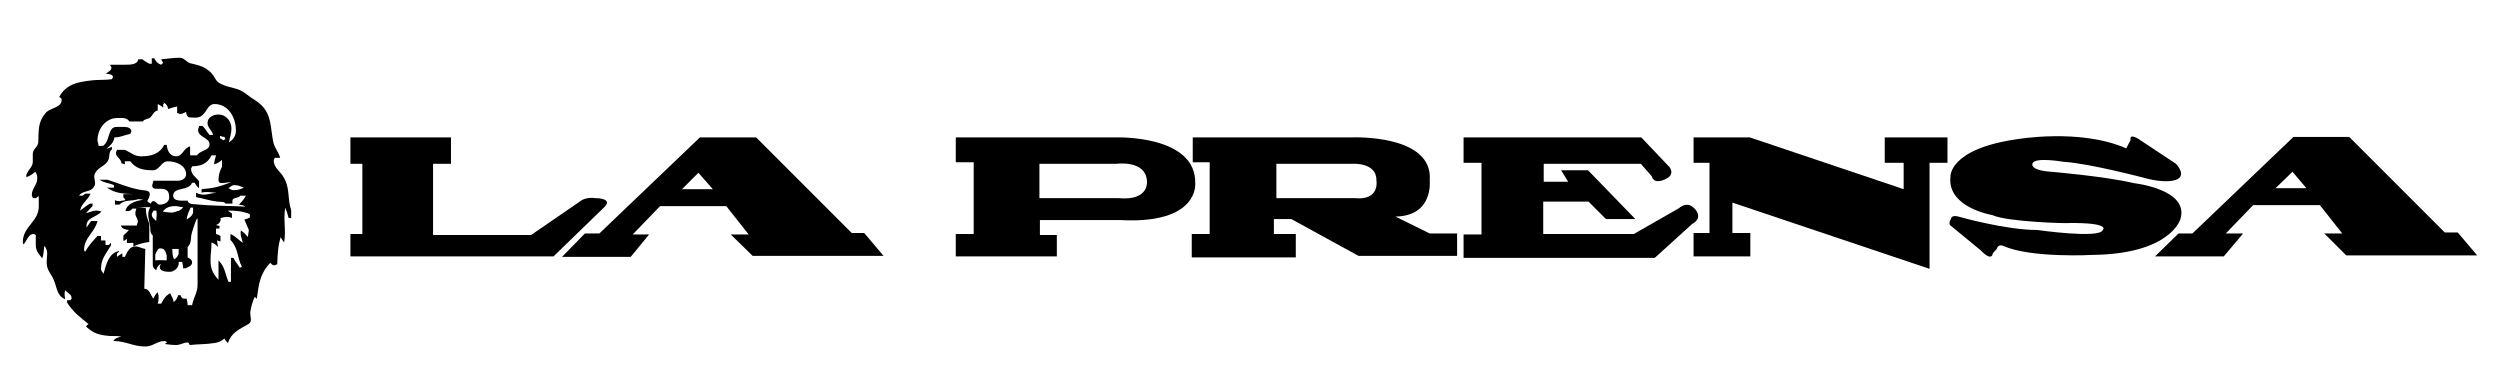 <svg xmlns="http://www.w3.org/2000/svg" xmlns:xlink="http://www.w3.org/1999/xlink" version="1.1" id="Capa_1" x="0px" y="0px" viewBox="0 0 497 77" style="enable-background:new 0 0 497 77;" xml:space="preserve" width="150" height="23">
<g>
	<g>
		<path d="M447.9,47l-3.8,4.5h-13.8l4.7-4.6h2.8l20.3-19.4h11.2l19.2,19.2h2.6l3.9,4.6h-26.3l-4.4-4.4h3.6l-4.5-5.7h-13.4l-5.5,5.7    H447.9z M454.5,37.8h6.2l-2.8-3.3L454.5,37.8z"/>
		<path d="M108.6,51.5H67.8V47h2.4V32.9h-2.4v-5.3H88v5.3h-3.6v14.3h19.7l9.9-6.8c0,0,1-0.9,3.1-0.6c0,0,3.8,0,1.5,2L108.6,51.5z"/>
		<path d="M127.8,47.1l-3.7,4.5h-13.8l4.6-4.7h2.9L138,27.6h11.3l19.2,19.2h2.5l3.9,4.6h-26.3l-4.4-4.3h3.6l-4.5-5.7H130l-5.5,5.7    H127.8z M134.4,38h6.2l-2.9-3.3L134.4,38z"/>
		<path d="M236.8,47h3.6V32.6H237v-5h32c0,0,16.4-0.7,15.6,8.7c0,0,0.8,7.1-6.9,7.2l6.9,3.4h5.5v4.5h-19.8L256.8,44h-3.5v3h4.4v4.7    h-20.9V47z M253.8,39.8h15.8c5,0.5,4.3-3.5,4.3-3.5c0.1-3.7-4.7-3.4-4.7-3.4h-15.4V39.8z"/>
		<path d="M291.4,51.6v-4.5h3.6V32.7h-3.6v-5.1h35.7l5.7,6c0,0,1.2,1.5-0.9,2.4c0,0-2.2,1.2-2.7-0.6l-2.2-2.5h-19.5v3.6h4.9    l-1.4-2.3h5.4l9.5,9.8h-5.9l-3.5-3.5h-9.1V47h18.2l9.1-5.2c0,0,1.5-1.5,3,0c0,0,2.1,1.8-0.4,3.2l-7.5,6.8H291.4z"/>
		<polygon points="337.6,51.5 337.6,46.8 340.8,46.8 340.8,32.7 337.6,32.7 337.6,27.6 348.9,27.6 379.8,38 379.8,32.7 376,32.7     376,27.6 388.6,27.6 388.6,32.7 385,32.7 385,54 345.4,40.7 345.4,46.8 349,46.8 349,51.5   "/>
		<path d="M397.6,43.2c0,0-9.1-1.5-8.4-7.7c0,0-0.4-5.5,13.1-7.5c0,0,12.9-2.3,22.2,1.8l0.9-1.7c0,0-0.4-1.3,1.4-0.3l7.7,5.1    c0,0,3.2,3.3-1.7,3.5c0,0-1.9,0.1-4.4-0.6c0,0-11.3-3-16.5-3.3c0,0-5.7-1-6.2,0.3c0,0-0.8,1.4,3.7,1.7c0,0,10.8,0.9,16.7,2.3    c0,0,11.1,1.2,9.3,7.2c0,0-1.9,7-17.6,7.2c0,0-12.3,0.7-18-1.8c0,0-1-0.5-1.3,0.6l-0.8,0.9c0,0-0.1,1.8-2.4-0.6l-6.2-5.1    c0,0-0.3-0.5,0.2-1.2c0,0,0-0.9,1.5-0.5c0,0,9.4,2.7,15.9,2.7c0,0,12.5,1.8,13.1,0c0,0,1.8-1.5-6.9-1.4    C412.9,44.9,400.6,44.6,397.6,43.2z"/>
		<path d="M189.4,27.6h32.3c0,0,16-0.5,15.8,9.2c0,0,0.9,8.3-15.2,7.4h-16v3h3.4v4.3h-20.3V47h3.6V32.6h-3.6V27.6z M222.1,39.8    c6.3,0.6,5.7-3.5,5.7-3.5c-0.3-4.2-6.1-3.4-6.1-3.4h-15.5v6.9H222.1z"/>
	</g>
	<path d="M33.5,11.6c0.9,0,1.3,0.8,2.1,1.1c1.7,0.4,2.8,0.6,4.1,1.8c0.9,0.8,0.9,1.8,2,2.3c1.9,1,3.5,0.7,5.2,2.1   c1.1,0.9,1.9,1.2,2.9,2.1c2.2,2.1,1.9,4.5,2.5,7.5c0.3,1.3,1,1.9,1.4,3.2h-1.1c0,0.2-0.2,0.3-0.2,0.5c0,1.6,1.4,2.2,2.1,3.6   c1.2,2.2,0.6,4,1.4,6.4v1.6h-0.5c-0.2-0.8-0.4-1.4-0.7-2.1c-0.4,2.7,0.2,4.3-0.2,7c-0.3-0.4-0.5-0.6-0.7-1.1   c-0.6,2.1-0.6,3.4-0.7,5.5c-0.2,0-0.4,0.2-0.6,0.2c-0.4,0-0.5-0.3-0.8-0.5C49.6,55,49.4,57.1,49,60c-0.2-0.1-0.2-0.2-0.4-0.4   c-0.5,1.1-0.7,1.8-0.9,3c-0.1,1,0.5,2-0.4,2.5c-1.9,1.1-3.4,1.7-4.1,3.8c-0.3-0.3-0.5-0.5-0.7-0.9c-0.6,0.5-1.2,0.8-2,0.9   c-1.9,0.3-3.1,0.2-5,0.4c-0.1-0.2-0.1-0.5-0.4-0.5c-0.9,0-1.4,0.5-2.3,0.5c-0.9,0-1.4-0.1-2.3-0.2c0.2-0.1,0.3-0.2,0.5-0.4   c-0.2,0-0.3-0.2-0.5-0.2c-1.6,0-2.3,1.1-3.9,1.1c-2.5,0-3.9-1.1-6.4-1.1c0.3-0.6,0.9-0.7,1.6-0.9c-1.2-0.2-2,0-3.2-0.2   c-1.7-0.2-2.7-0.7-3.9-1.8c0.1-0.2,0.3-0.4,0.5-0.5c-1.8-1.5-3-2.3-4.3-4.3v-0.5h0.7c0-0.2,0.2-0.2,0.2-0.4c0-0.8-0.8-1-1.3-1.6   c-0.2,0.7-0.1,1.1,0,1.8c-1.7-0.7-1.6-2.3-2.3-3.9C7.7,55,6.9,54.4,6.8,53c-0.1-1.4,0.5-2.6-0.5-3.6c-0.1,1-0.1,1.6-0.4,2.5   c-0.7-0.9-1.3-1.5-1.3-2.7v-2c-0.2,0-0.2-0.2-0.4-0.2c-1.2,0-1.3,1.4-2.1,2.1C2.1,49,2,48.9,2,48.6c0-3.1,3.2-4.1,3.2-7.1v-2.1   c-0.2,0.1-0.4,0.2-0.5,0.4H4c0-0.2-0.2-0.4-0.2-0.6c0-1.4,1.1-2,1.1-3.4c0-0.5-0.1-0.9-0.4-1.3c-0.6,0.5-1,0.8-1.8,1.1v-0.5   C3.2,33.9,4,33.5,4,32.5v-1.6c0-1,1-1.3,1.1-2.3c0.1-2.3-0.1-3.9,1.3-5.7c1-1.4,3.4-1.1,3.4-2.9c0-0.3-0.3-0.4-0.5-0.5   c1.4-2.7,4-3.1,7-3.4c1.4-0.1,2.2,0,3.6-0.2c0-0.2,0.2-0.2,0.2-0.4c0-0.6-0.8-0.6-1.4-0.7c0.4-0.4,1.1-0.6,1.1-1.2   c0-0.2-0.4-0.6-0.2-0.6h2.9c1.1,0,2.5,0,2.7-1.1H26c0.5,0.4,0.9,0.6,1.4,0.9h0.5v-1.1h0.5c0.3,0.6,0.7,1.1,1.4,1.3l0.4-0.4   c-0.2-0.2-0.3-0.4-0.4-0.7C31.3,11.8,32.1,11.6,33.5,11.6z M30.2,20.9v0.7c-0.4-0.3-0.7-0.5-1.1-0.7v1.3c-0.7,0.1-0.9,0.7-1.4,1.3   c-0.5,0.5-1.2,0.3-1.6,0.9h-2.7c-0.5-0.8-1.4-0.7-2.4-0.7c-2.3,0-4,2.1-4,4.5c0,0.4,0.2,0.6,0.2,1.1h0.9c1.5-1,0.9-3.8,2.7-3.8h1.6   c0.6,0,1.4,0.2,1.4,0.9c0,0.2-0.2,0.3-0.2,0.5c-1.2,0.2-1.9,0.7-3.2,0.7c-0.2,1.1-0.8,1.6-1.6,2.3c0.4-0.1,0.6-0.2,1.1-0.4V30   c-0.7,0.5-0.4,1.4-0.7,2.1c-0.6,1.3-2,1.4-2.7,2.7c-0.5,0.9,0.4,1.8-0.2,2.7c-0.7,1.2-2.3,0.7-3,1.8H14c0.2-0.1,0.3-0.2,0.5-0.4   h1.1c-0.6,1.4-1.8,1.9-2.1,3.4c0.8-0.5,1.2-1,2-1.4h0.5v0.5c-0.5,0.5-0.8,0.8-1.3,1.4c0.8-0.1,1.2-0.5,2.1-0.5c0.4,0,0.6,0.1,1,0.2   c-1.1,1.2-3,1.2-3,2.8c0,0.2,0,0.3,0,0.4c0.3-0.5,0.6-0.8,0.9-1.3h1.3c-0.6,2.4-2.7,3.3-2.7,5.8c0,0.2,0.2,0.3,0.2,0.4   c0.8-1.4,1.5-2.1,2.5-3.2h0.7v0.9h0.9v0.9h0.7c0.1-0.2,0.2-0.3,0.4-0.4v0.5c-1,1.7-2,2.7-2,4.7c0,0.4,0.3,0.6,0.5,1   c0.6-2.1,1.1-4.2,3.2-4.6c-0.1,0.2-0.3,0.4-0.5,0.5v0.7c0.4-0.3,0.7-0.5,1.1-0.7v0.7h0.5c0.5-1.1,1-2.1,2.1-2.1   c0.8,0,1.2,0.4,2,0.5l-0.2,8c1,0,1.2,1.1,1.8,2c0.3-0.5,0.4-0.9,0.9-1.3c0.3,0.9,0.2,1.5,0,2.3h0.7c0.5-1,0.9-1.6,1.8-2.1   c0.3,0.7,0.6,1,0.7,1.8c0.5-0.4,0.7-0.8,0.9-1.4h0.5c0.1,0.4,0.3,0.7,0.7,0.7h0.5c0.1,0.5,0.2,0.8,0.2,1.3c0.3,0,0.6,0,0.9,0   c0.3-1.6,1.1-2.5,1.1-4.1V44.1c0-1-0.8,1.5-1.1,2.5c-0.4,1.2,0,2.2-0.9,3v2.1c0.4,0.2,0.9,0.5,0.9,1c0,0.7-0.7,0.9-1.3,1.2h-0.5   c0-0.5-0.1-0.8-0.2-1.3h-0.7c0.2,1-0.8,2-1.8,2c-0.8,0-2-0.1-2-1c0-0.2,0.2-0.4,0.2-0.6c-0.5,0.3-0.8,0.7-0.9,1.3   c-0.4-0.3-0.7-0.6-0.7-1.1v-5.9c-0.5-0.4-0.5-1-0.5-1.6c-0.2-1.6-0.8-2.7,0-4.1c-1,0-1.7,0.1-2.7,0l1.8,0.2c0,1.3,0.3,2,0.7,3.2   v3.6c-1.3,0.2-2.1,0.4-3.2,0.9v-0.7h-1.3v-0.9c-0.2,0.3-0.4,0.4-0.7,0.5v-1.1c0.4-0.4,0.7-0.6,1.1-1.1c-0.7-0.1-1.4-0.2-1.6-0.9   h3.2c0-0.3,0.2-0.5,0.2-0.8c0-0.6-0.5-1-0.5-1.6c0-0.4,0.1-0.6,0.2-1H24c-0.2,0.3-0.4,0.4-0.7,0.5h-0.7c0.4-1.6,2-2,3.6-2.3   L25.2,40c-1.4,0.5-2.7,0-3.8,1.1h-0.9v-0.9c0.7,0.4,1.3,0.1,2.1,0c-0.1-0.2-0.2-0.4-0.4-0.5v-0.7h2.1c-2.1-0.1-3.6-0.1-5.4-1.3h1.4   v-0.5c-1-0.5-1.9-0.4-2.9-1.1h1.6c2.5,0.8,3.9,1.5,6.4,2c0.9,0.2,2.1,0,2.1,0.9c0,0.6-0.3,0.9-0.5,1.4c0.2,0.2,0.4,0.4,0.7,0.5   c0.1-0.2,0.2-0.5,0.5-0.5c0.6,0,0.7,0.7,1.3,0.7c0.9,0,1.9-0.5,1.9-1.4c0-0.7-0.1-1.3-0.7-1.6c-1-0.5-2.7,0.3-2.7-0.8   c0-0.4,0.2-0.6,0.2-1h5c0.8,0,1.6-0.5,1.6-1.3c0-1.7-1.9-2.6-3.7-2.6c-1.3,0-1.6,1.8-3,1.8c-1.9,0-3.4-0.3-4.5-1.8h-1.1V33   c-0.3-0.1-0.4-0.1-0.7-0.2c0-0.9-1.1-1.2-1.1-2.1c0-0.2,0.2-0.4,0.2-0.6h1.6c1.3,0.6,1.9,1.3,3.3,1.3c2,0,3.7-0.5,4.6-2.3h0.5   c0.1,1.2,0.7,2.3,1.9,2.3c1.3,0,1.5-1.7,2.8-2v1.8h1.4c0.7-1.1,2.5-0.9,2.5-2.2c0-1.4-2.3-1.4-2.3-2.9c0-0.3,0.2-0.5,0.2-0.8h0.7   c0.6,0.6,0.8,1.1,1.4,1.8h0.7c-0.2-1-1.1-1.4-1.1-2.4c0-1.1,1.1-1.7,2.2-1.7c1.5,0,2.6,1.3,2.6,2.8c0,1.1-0.3,1.7-0.5,2.8   c0.9-0.6,1.4-1.3,1.4-2.4c0-2.7-1.6-5.3-4.3-5.3c-1.3,0-1.5,1.5-2.5,2.3c-0.8,0.6-1.5,0.4-2.4,0.4c-0.5,0-0.8-0.6-0.8-1.1   c-0.4,0.1-0.7,0.4-1.2,0.4c-0.2,0-0.4-0.2-0.6-0.2v-1.3c-0.7,0.1-1.1,0.3-1.8,0.5c-0.1-0.6-0.5-1.3-1.2-1.3   C30.5,20.7,30.4,20.9,30.2,20.9z M27.9,43.1c0,0.6,0.5,0.9,0.9,1.3c0-0.8,0.2-1.4,0-2.1h-0.5C28.1,42.6,27.9,42.8,27.9,43.1z    M28.6,51.1v1.2c0.9-0.1,1.4,0,2.3,0v-1c-0.2-0.7-0.4-1.4-1.2-1.4C29.1,49.8,28.9,50.5,28.6,51.1z M36,33.4c0,0.2-0.2,0.3-0.2,0.5   c0,1.2,0.9,1.6,1.6,2.5v1.4c-0.4-0.3-0.6-0.6-0.9-1.1H36c-0.6,1.7-3.8,0.8-3.8,2.6c0,1.2,1.7,1,2.9,1c0.1,0.5,0.6,0.7,1.1,0.7   c4.1,0.4,6.4,0.3,10.5,0.5c-0.4-0.3-0.7-0.3-1.3-0.4c0.6-0.6,1-1,1.4-1.8h-1.1c-0.4,0.6-1.7,0.3-1.6,1.1v0.5h-1.4   c-0.3-0.5-1-0.3-1.6-0.4c-1.7-0.2-2.6-0.6-4.3-0.9v-0.9c1.4,0.8,2.5,0.2,4.1,0c-1.2,0-1.9-0.3-3,0v-0.7c2.4-0.2,3.7-0.5,5.9-1.4   c-0.9,0-1.4,0.3-2.3,0.1c0-0.2-0.2-0.2-0.2-0.4c0-1.1,0.2-1.8,0.7-2.8v-1.4c-0.5,0.5-0.9,0.7-1.6,0.9c0.1-0.7,0.2-1.1,0.4-1.8h-0.9   C39.1,32.9,37.7,33.4,36,33.4z M30.1,42.5c0.7,0.1,1.2,0.2,2,0.2c0.9-0.3,1.6-0.3,2.1-1.1c-0.6,0-1-0.2-1.6-0.2   C31.5,41.4,30.7,41.7,30.1,42.5z M34.9,44.1c0.6-0.4,1-0.6,1.3-1.3v-1.1h-0.5C35.3,42.6,35,43.2,34.9,44.1z M32.4,52.1   c0.4-0.2,0.7-0.6,0.9-1.1V50H32C32.1,50.8,32,51.4,32.4,52.1z M41.7,27.8c0.2,0.1,0.4,0.2,0.5,0.4c0.2-0.1,0.3-0.2,0.5-0.2   c-0.1-0.2-0.1-0.3-0.2-0.5c-0.3,0-0.6-0.1-0.9-0.2V27.8z M43.3,37.8c0.4,0.2,0.6,0.4,1.1,0.4c0.8,0,1.3-0.2,2-0.5   c-0.6-0.2-1-0.5-1.7-0.5C44,37.1,43.8,37.5,43.3,37.8z M44,42.9v0.9c-0.8-0.4-1.5-0.2-2.3,0c0.2,0.6-0.3,1.2-0.9,1.4   c0.3,0.1,0.4,0.1,0.7,0.2v0.5h-0.7V47c0.4,0.1,0.6,0.2,0.9,0.4v1.1c-0.3-0.1-0.4-0.1-0.7-0.2c0.1,0.5,0.1,0.8,0.2,1.3   c-0.4-0.4-0.7-0.7-1.3-0.9c0,1.4-0.2,2.2-0.2,3.6c0,1.7,0.5,2.7,1.6,3.9v-3.9c1.3,1.3,1.3,2.6,2,4.3h0.5v-4.8h0.5   c0.4,0.8,0.8,1.2,1.3,2c0.1-0.1,0.2-0.1,0.4-0.2c-1-2-0.7-3.8-2.3-5.4V47c1.1,0.5,1.5,1.1,2.5,1.8c-0.2-0.9-0.6-1.6-0.4-2.5   c0.6,0.4,0.9,0.7,1.4,1.3l0.2-1.4c-0.3-0.8-0.6-1.3-0.9-2.1c0.4-0.1,0.7-0.2,1.1-0.4V43c-1.6-0.6-2.7-0.7-4.5-0.7   c0-0.2-0.1-0.2-0.2-0.4C43.2,42.4,43.6,42.6,44,42.9z"/>
</g>
</svg>